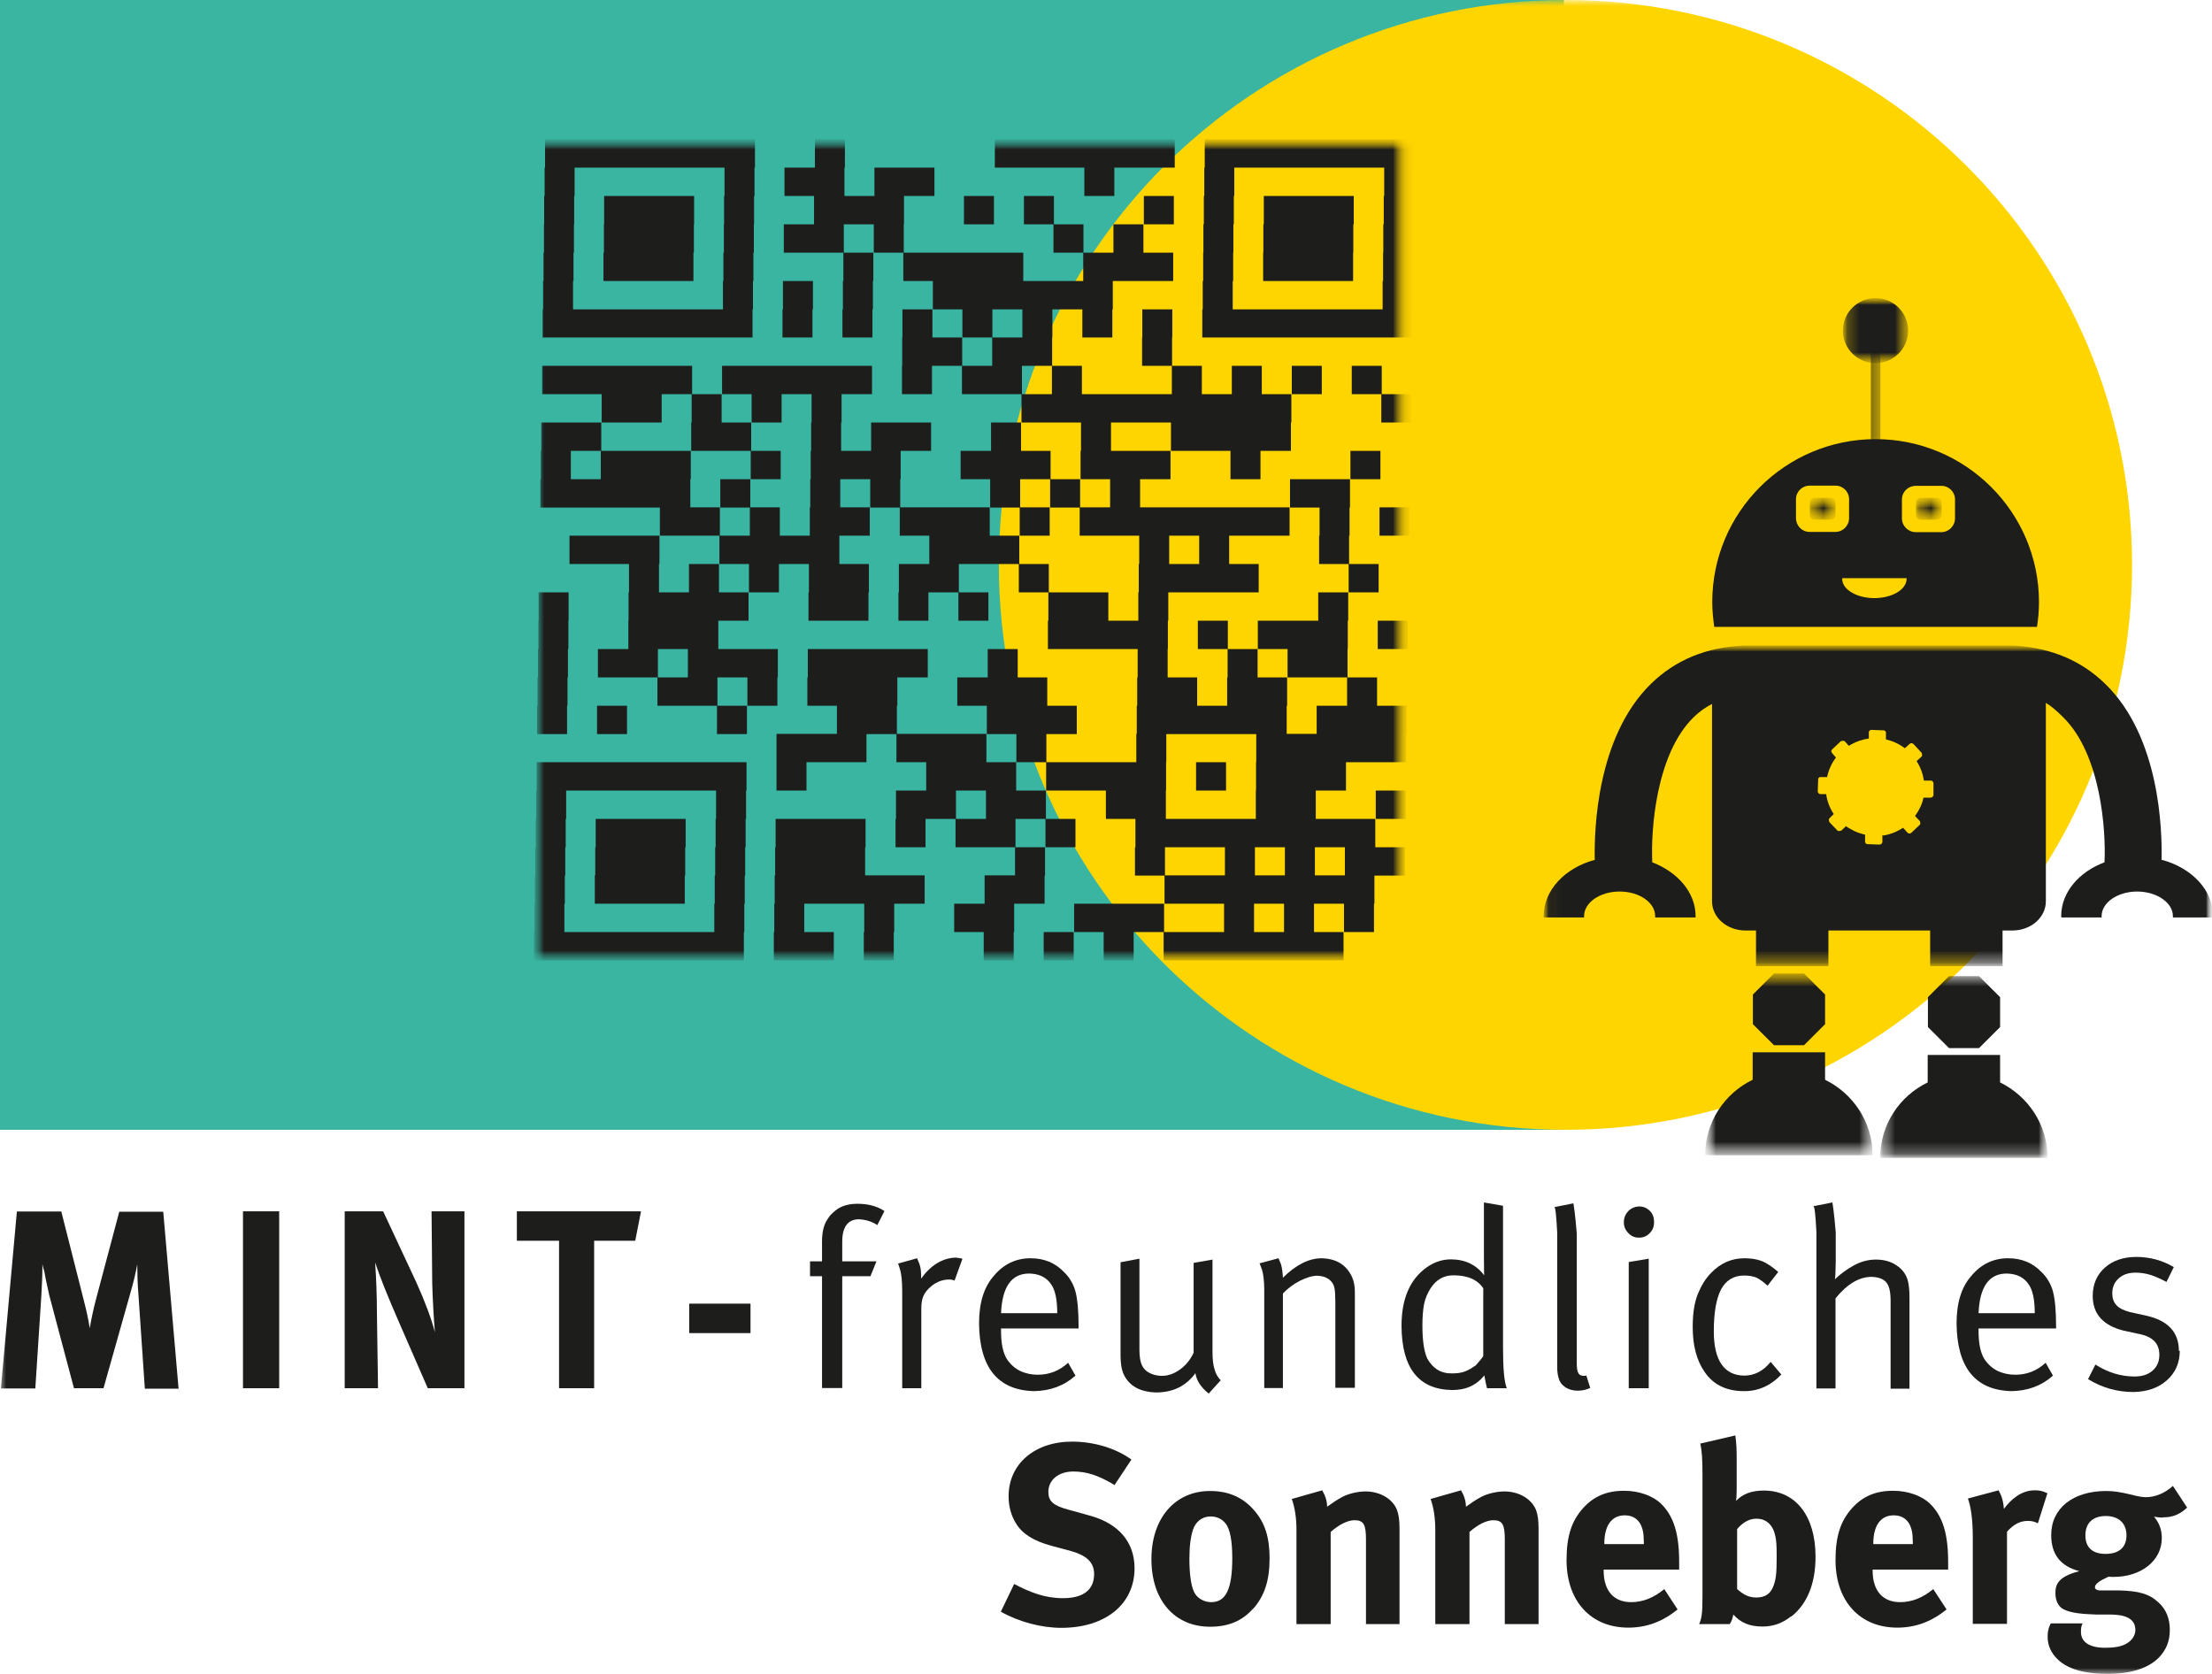 <svg width="185" height="140" viewBox="0 0 185 140" fill="none" xmlns="http://www.w3.org/2000/svg">
    <g clip-path="url(#clip0_2_261)">
        <path d="M130.795 0H0V94.494H130.795V0Z" fill="#3AB5A1"/>
        <mask id="mask0_2_261" style="mask-type:luminance" maskUnits="userSpaceOnUse" x="0" y="0" width="185" height="140">
            <path d="M185 0H0V140H185V0Z" fill="white"/>
        </mask>
        <g mask="url(#mask0_2_261)">
            <path d="M130.925 94.494C157.099 94.494 178.313 73.343 178.313 47.247C178.313 21.151 157.099 0 130.925 0C104.751 0 83.537 21.151 83.537 47.247C83.537 73.343 104.751 94.494 130.925 94.494Z" fill="#FFD500"/>
        </g>
        <mask id="mask1_2_261" style="mask-type:luminance" maskUnits="userSpaceOnUse" x="0" y="0" width="185" height="140">
            <path d="M185 0H0V140H185V0Z" fill="white"/>
        </mask>
        <g mask="url(#mask1_2_261)">
            <g style="mix-blend-mode:multiply">
                <mask id="mask2_2_261" style="mask-type:luminance" maskUnits="userSpaceOnUse" x="156" y="28" width="2" height="10">
                    <path d="M157.266 28.948H156.467V37.561H157.266V28.948Z" fill="white"/>
                </mask>
                <g mask="url(#mask2_2_261)">
                    <path d="M157.266 28.948H156.467V37.561H157.266V28.948Z" fill="#1D1D1B"/>
                </g>
            </g>
            <g style="mix-blend-mode:multiply">
                <mask id="mask3_2_261" style="mask-type:luminance" maskUnits="userSpaceOnUse" x="154" y="24" width="6" height="7">
                    <path d="M159.588 24.929H154.145V30.356H159.588V24.929Z" fill="white"/>
                </mask>
                <g mask="url(#mask3_2_261)">
                    <mask id="mask4_2_261" style="mask-type:luminance" maskUnits="userSpaceOnUse" x="154" y="24" width="6" height="7">
                        <path d="M159.588 24.929H154.145V30.356H159.588V24.929Z" fill="white"/>
                    </mask>
                    <g mask="url(#mask4_2_261)">
                        <path d="M159.588 27.652C159.588 29.152 158.362 30.374 156.857 30.374C155.352 30.374 154.126 29.152 154.126 27.652C154.126 26.152 155.352 24.929 156.857 24.929C158.362 24.929 159.588 26.152 159.588 27.652Z" fill="#1D1D1B"/>
                    </g>
                </g>
            </g>
            <g style="mix-blend-mode:multiply">
                <mask id="mask5_2_261" style="mask-type:luminance" maskUnits="userSpaceOnUse" x="151" y="41" width="3" height="3">
                    <path d="M153.513 41.635H151.358V43.469H153.513V41.635Z" fill="white"/>
                </mask>
                <g mask="url(#mask5_2_261)">
                    <mask id="mask6_2_261" style="mask-type:luminance" maskUnits="userSpaceOnUse" x="151" y="41" width="3" height="3">
                        <path d="M153.513 41.635H151.358V43.469H153.513V41.635Z" fill="white"/>
                    </mask>
                    <g mask="url(#mask6_2_261)">
                        <path d="M153.105 41.635H151.767C151.541 41.635 151.358 41.818 151.358 42.043V43.061C151.358 43.286 151.541 43.469 151.767 43.469H153.105C153.33 43.469 153.513 43.286 153.513 43.061V42.043C153.513 41.818 153.33 41.635 153.105 41.635Z" fill="#1D1D1B"/>
                    </g>
                </g>
            </g>
            <g style="mix-blend-mode:multiply">
                <mask id="mask7_2_261" style="mask-type:luminance" maskUnits="userSpaceOnUse" x="160" y="41" width="3" height="3">
                    <path d="M162.393 41.635H160.238V43.469H162.393V41.635Z" fill="white"/>
                </mask>
                <g mask="url(#mask7_2_261)">
                    <mask id="mask8_2_261" style="mask-type:luminance" maskUnits="userSpaceOnUse" x="160" y="41" width="3" height="3">
                        <path d="M162.393 41.635H160.238V43.469H162.393V41.635Z" fill="white"/>
                    </mask>
                    <g mask="url(#mask8_2_261)">
                        <path d="M161.984 41.635H160.646C160.421 41.635 160.238 41.818 160.238 42.043V43.061C160.238 43.286 160.421 43.469 160.646 43.469H161.984C162.21 43.469 162.393 43.286 162.393 43.061V42.043C162.393 41.818 162.21 41.635 161.984 41.635Z" fill="#1D1D1B"/>
                    </g>
                </g>
            </g>
            <g style="mix-blend-mode:multiply">
                <mask id="mask9_2_261" style="mask-type:luminance" maskUnits="userSpaceOnUse" x="129" y="53" width="56" height="28">
                    <path d="M185 53.952H129.03V80.77H185V53.952Z" fill="white"/>
                </mask>
                <g mask="url(#mask9_2_261)">
                    <mask id="mask10_2_261" style="mask-type:luminance" maskUnits="userSpaceOnUse" x="129" y="53" width="56" height="28">
                        <path d="M185 53.952H129.03V80.77H185V53.952Z" fill="white"/>
                    </mask>
                    <g mask="url(#mask10_2_261)">
                        <path d="M157.433 69.843V70.435C157.414 70.546 157.303 70.639 157.191 70.639L156.188 70.602C156.058 70.602 155.984 70.491 155.984 70.38V69.806C155.575 69.713 155.185 69.583 154.814 69.361C154.665 69.287 154.516 69.194 154.386 69.102L153.996 69.472C153.996 69.472 153.773 69.546 153.681 69.472L152.993 68.75C152.993 68.75 152.919 68.528 152.993 68.454L153.365 68.083C153.03 67.583 152.807 67.009 152.733 66.416H152.232C152.102 66.398 152.027 66.287 152.027 66.194L152.064 65.175C152.064 65.064 152.157 64.972 152.287 64.99H152.807C152.937 64.397 153.179 63.842 153.55 63.36L153.216 62.971C153.216 62.971 153.16 62.879 153.16 62.823C153.16 62.768 153.179 62.73 153.235 62.675L153.959 61.99C153.959 61.99 154.182 61.916 154.275 61.99L154.628 62.379C154.628 62.379 154.758 62.305 154.814 62.267C155.278 62.008 155.761 61.842 156.3 61.767V61.249C156.3 61.119 156.411 61.045 156.523 61.045L157.526 61.082C157.656 61.082 157.749 61.193 157.73 61.304V61.842C158.287 61.971 158.826 62.212 159.309 62.582L159.718 62.212C159.718 62.212 159.811 62.156 159.866 62.156C159.922 62.156 159.978 62.175 160.034 62.23L160.721 62.971C160.721 62.971 160.795 63.194 160.721 63.268L160.294 63.657C160.609 64.138 160.814 64.694 160.907 65.286H161.501C161.613 65.286 161.705 65.416 161.705 65.509V66.509C161.668 66.638 161.575 66.713 161.464 66.713H160.869C160.758 67.268 160.498 67.787 160.164 68.25L160.572 68.676C160.572 68.676 160.647 68.898 160.572 68.972L159.848 69.657C159.848 69.657 159.755 69.713 159.699 69.713C159.643 69.713 159.588 69.694 159.551 69.657L159.16 69.231C158.659 69.565 158.102 69.787 157.507 69.88M180.783 71.917C180.839 69.398 180.635 61.619 176.065 57.193C174.096 55.267 171.588 54.211 168.616 54.007C168.504 54.007 168.393 53.989 168.281 53.989H145.879C142.739 54.118 140.12 55.193 138.077 57.193C133.544 61.619 133.321 69.398 133.377 71.917C130.888 72.584 129.104 74.454 129.104 76.621C129.104 76.658 129.104 76.695 129.104 76.732H132.485C132.485 76.732 132.485 76.658 132.485 76.621C132.485 75.492 133.804 74.565 135.457 74.565C137.111 74.565 138.429 75.492 138.429 76.621C138.429 76.658 138.429 76.695 138.429 76.732H141.81C141.81 76.732 141.81 76.658 141.81 76.621C141.81 74.639 140.306 72.936 138.188 72.121C138.058 69.509 138.467 63.082 141.662 59.971C142.126 59.526 142.628 59.156 143.185 58.878V75.38C143.185 76.732 144.43 77.825 145.99 77.825H146.863V80.807H152.919V77.825H161.427V80.807H167.483V77.825H168.3C169.86 77.825 171.105 76.732 171.105 75.38V58.786C171.569 59.063 172.015 59.452 172.535 59.971C175.73 63.082 176.139 69.509 176.009 72.121C173.873 72.917 172.387 74.639 172.387 76.621C172.387 76.658 172.405 76.695 172.405 76.732H175.768C175.768 76.732 175.768 76.658 175.768 76.621C175.768 75.492 177.105 74.565 178.74 74.565C180.374 74.565 181.731 75.492 181.731 76.621C181.731 76.658 181.731 76.695 181.731 76.732H185.093C185.093 76.732 185.093 76.658 185.093 76.621C185.093 74.436 183.291 72.584 180.82 71.917" fill="#1D1D1B"/>
                    </g>
                </g>
            </g>
            <g style="mix-blend-mode:multiply">
                <mask id="mask11_2_261" style="mask-type:luminance" maskUnits="userSpaceOnUse" x="157" y="81" width="15" height="16">
                    <path d="M171.253 81.64H157.247V96.846H171.253V81.64Z" fill="white"/>
                </mask>
                <g mask="url(#mask11_2_261)">
                    <path d="M163.006 81.64L161.241 83.4V85.9L163.006 87.66H165.513L167.278 85.9V83.4L165.513 81.64H163.006Z" fill="#1D1D1B"/>
                    <mask id="mask12_2_261" style="mask-type:luminance" maskUnits="userSpaceOnUse" x="157" y="81" width="15" height="16">
                        <path d="M171.253 81.64H157.247V96.846H171.253V81.64Z" fill="white"/>
                    </mask>
                    <g mask="url(#mask12_2_261)">
                        <path d="M167.278 90.531V88.234H161.222V90.531C158.882 91.66 157.247 94.049 157.247 96.846H171.253C171.253 94.068 169.619 91.679 167.278 90.531Z" fill="#1D1D1B"/>
                    </g>
                </g>
            </g>
            <g style="mix-blend-mode:multiply">
                <mask id="mask13_2_261" style="mask-type:luminance" maskUnits="userSpaceOnUse" x="142" y="81" width="15" height="16">
                    <path d="M156.616 81.418H142.609V96.624H156.616V81.418Z" fill="white"/>
                </mask>
                <g mask="url(#mask13_2_261)">
                    <mask id="mask14_2_261" style="mask-type:luminance" maskUnits="userSpaceOnUse" x="142" y="81" width="15" height="16">
                        <path d="M156.616 81.418H142.609V96.624H156.616V81.418Z" fill="white"/>
                    </mask>
                    <g mask="url(#mask14_2_261)">
                        <path d="M152.64 90.308V88.012H146.584V90.308C144.244 91.438 142.609 93.827 142.609 96.624H156.616C156.616 93.846 154.981 91.457 152.64 90.308Z" fill="#1D1D1B"/>
                        <path d="M148.368 87.419L146.603 85.659V83.178L148.368 81.418H150.876L152.64 83.178V85.659L150.876 87.419H148.368Z" fill="#1D1D1B"/>
                    </g>
                </g>
            </g>
            <path d="M12.112 116.108L11.573 108.2C11.499 107.311 11.48 106.477 11.48 105.736C11.35 106.477 11.164 107.236 10.941 108.014L8.656 116.108H6.186L4.124 108.348C4.05 107.977 3.957 107.551 3.845 107.07C3.789 106.829 3.752 106.588 3.715 106.366C3.641 106.144 3.585 105.94 3.548 105.736C3.548 106.607 3.511 107.496 3.455 108.403L2.954 116.127H0.074L1.412 101.328H5.127L7.003 108.737C7.245 109.663 7.412 110.459 7.505 111.089C7.635 110.329 7.802 109.533 8.025 108.681L9.975 101.347H13.653L14.935 116.145H12.112V116.108Z" fill="#1D1D1B"/>
            <path d="M23.35 101.31H20.322V116.108H23.35V101.31Z" fill="#1D1D1B"/>
            <path d="M35.778 116.108L33.307 110.441C32.397 108.348 31.747 106.736 31.375 105.588C31.468 106.977 31.524 108.385 31.524 109.792L31.616 116.108H28.83V101.31H32.044L34.812 107.236C35.555 108.885 36.075 110.274 36.372 111.422C36.261 110.015 36.186 108.644 36.149 107.348L36.093 101.31H38.843V116.108H35.815H35.778Z" fill="#1D1D1B"/>
            <path d="M53.128 103.773H49.691V116.108H46.756V103.773H43.227V101.31H53.611L53.128 103.773Z" fill="#1D1D1B"/>
            <path d="M62.769 109.033H57.642V111.496H62.769V109.033Z" fill="#1D1D1B"/>
            <path d="M73.394 102.477C72.967 102.18 72.447 102.014 71.852 101.976C70.905 101.976 70.441 102.625 70.441 103.847V105.495H73.301L72.8 106.736H70.441V116.089H68.75V106.736H67.747V105.495H68.75V103.829C68.75 103.051 68.899 102.458 69.159 102.051C69.289 101.847 69.4 101.68 69.53 101.55C69.66 101.421 69.772 101.328 69.883 101.236C70.348 100.865 70.961 100.68 71.704 100.68C72.614 100.68 73.376 100.884 73.97 101.291L73.376 102.458L73.394 102.477Z" fill="#1D1D1B"/>
            <path d="M79.84 107.107C79.71 107.051 79.562 107.014 79.394 107.014C78.744 107.014 78.168 107.273 77.667 107.774C77.444 107.996 77.295 108.218 77.202 108.459C77.109 108.7 77.054 109.033 77.054 109.459V116.108H75.456V107.94C75.456 107.144 75.382 106.57 75.289 106.218C75.178 105.866 75.122 105.681 75.103 105.681L76.701 105.236C76.701 105.236 76.775 105.421 76.905 105.736C77.017 106.07 77.054 106.477 77.035 106.94C77.853 105.81 78.819 105.218 79.933 105.181C80.286 105.218 80.472 105.255 80.49 105.292L79.84 107.088V107.107Z" fill="#1D1D1B"/>
            <path d="M83.723 111.07V111.33C83.723 112.33 83.871 113.108 84.206 113.663C84.503 114.108 84.874 114.441 85.32 114.663C85.766 114.867 86.249 114.978 86.788 114.978C87.772 114.978 88.608 114.645 89.333 113.978L89.946 115.052C88.998 115.904 87.828 116.33 86.472 116.349C83.463 116.275 81.921 114.386 81.883 110.7C81.883 108.996 82.274 107.662 83.128 106.699C83.945 105.718 84.986 105.236 86.193 105.236C87.326 105.236 88.255 105.625 88.98 106.384C89.425 106.81 89.76 107.348 89.946 108.014C90.113 108.663 90.206 109.607 90.206 110.867V111.107H83.741L83.723 111.07ZM88.422 109.829C88.422 108.718 88.255 107.922 87.939 107.459C87.549 106.847 86.936 106.533 86.082 106.514C84.596 106.514 83.816 107.625 83.723 109.829H88.422Z" fill="#1D1D1B"/>
            <path d="M101.091 116.552C100.46 116.052 100.07 115.478 99.977 114.849C99.197 115.923 98.1 116.46 96.689 116.46C95.351 116.423 94.441 115.923 93.977 114.941C93.791 114.515 93.717 113.997 93.717 113.367V105.57L95.296 105.273V112.904C95.296 113.385 95.351 113.756 95.444 114.034C95.537 114.311 95.704 114.534 95.927 114.7C96.28 114.941 96.707 115.071 97.19 115.071C97.71 115.071 98.212 114.886 98.695 114.534C99.159 114.2 99.549 113.737 99.828 113.145V105.625L101.407 105.347V113.071C101.407 113.7 101.463 114.2 101.593 114.571C101.686 114.904 101.853 115.2 102.094 115.441L101.073 116.571L101.091 116.552Z" fill="#1D1D1B"/>
            <path d="M111.68 116.108V108.922C111.68 108.366 111.661 107.977 111.605 107.718C111.55 107.477 111.457 107.292 111.308 107.144C111.048 106.866 110.677 106.718 110.156 106.699C109.729 106.699 109.246 106.866 108.708 107.125C108.169 107.403 107.686 107.774 107.296 108.181V116.089H105.735V107.903C105.735 107.144 105.661 106.57 105.55 106.199L105.345 105.662L106.924 105.236C106.924 105.236 106.998 105.421 107.129 105.718C107.221 106.033 107.277 106.421 107.296 106.866C108.373 105.792 109.469 105.236 110.547 105.236C111.754 105.273 112.59 105.773 113.073 106.792C113.24 107.181 113.314 107.588 113.314 108.033V116.071H111.68V116.108Z" fill="#1D1D1B"/>
            <path d="M124.367 116.108C124.367 116.108 124.256 115.7 124.144 115.034C123.476 115.867 122.566 116.275 121.414 116.256C118.646 116.201 117.234 114.423 117.216 110.885C117.216 108.625 117.921 106.977 119.352 105.977C119.965 105.551 120.634 105.329 121.339 105.329C122.547 105.329 123.476 105.792 124.126 106.662C124.126 106.57 124.107 106.033 124.107 105.014V100.569L125.705 100.847V112.682C125.705 114.423 125.798 115.571 126.021 116.108H124.367ZM124.07 107.774C123.587 107.033 122.751 106.662 121.562 106.662C120.745 106.662 120.095 107.033 119.63 107.774C119.389 108.162 119.203 108.588 119.11 109.033C119.017 109.496 118.962 110.107 118.962 110.848C118.962 112.089 119.092 113.015 119.37 113.626C119.835 114.46 120.522 114.886 121.451 114.867C121.878 114.867 122.25 114.811 122.528 114.7C122.826 114.589 123.123 114.404 123.439 114.182C123.847 113.719 124.052 113.459 124.052 113.404V107.774H124.07Z" fill="#1D1D1B"/>
            <path d="M132.987 116.089C132.652 116.238 132.318 116.312 131.965 116.312C131.463 116.312 131.055 116.164 130.739 115.886C130.572 115.738 130.442 115.552 130.367 115.293C130.293 115.071 130.237 114.756 130.237 114.385V103.125C130.163 101.699 130.089 100.958 129.996 100.958L131.593 100.643C131.593 100.643 131.742 101.495 131.872 103.162V113.997C131.872 114.404 131.909 114.682 132.002 114.83C132.076 114.997 132.244 115.071 132.466 115.071C132.578 115.071 132.652 115.071 132.671 115.034L133.005 116.108L132.987 116.089Z" fill="#1D1D1B"/>
            <path d="M138.337 102.217C138.337 102.588 138.225 102.884 137.984 103.125C137.742 103.384 137.445 103.514 137.073 103.514C136.702 103.514 136.423 103.384 136.182 103.125C135.94 102.884 135.81 102.588 135.81 102.236C135.81 101.847 135.94 101.551 136.182 101.291C136.423 101.05 136.721 100.921 137.073 100.902C137.445 100.902 137.742 101.032 137.984 101.273C138.225 101.513 138.337 101.828 138.337 102.217ZM136.219 116.108V105.551L137.891 105.273V116.108H136.219Z" fill="#1D1D1B"/>
            <path d="M148.999 114.941C148.108 115.886 147.049 116.367 145.841 116.349C144.392 116.349 143.296 115.812 142.572 114.756C141.885 113.774 141.569 112.515 141.569 110.978C141.569 109.829 141.717 108.903 142.015 108.181C142.312 107.477 142.665 106.903 143.111 106.459C143.891 105.644 144.82 105.236 145.897 105.236C146.547 105.236 147.086 105.347 147.532 105.551C147.959 105.773 148.349 106.051 148.721 106.384L147.829 107.533C147.495 107.218 147.179 106.996 146.882 106.847C146.584 106.736 146.25 106.681 145.86 106.681C144.987 106.681 144.337 107.088 143.928 107.866C143.538 108.625 143.334 109.792 143.334 111.348C143.334 113.793 144.207 115.034 145.879 115.052C146.733 115.052 147.476 114.663 148.089 113.904L148.981 114.96L148.999 114.941Z" fill="#1D1D1B"/>
            <path d="M158.12 116.108V108.792C158.12 108.014 157.99 107.496 157.73 107.218C157.47 106.94 157.061 106.81 156.523 106.792C155.482 106.792 154.479 107.403 153.513 108.588V116.126H151.916V103.051C151.842 101.625 151.767 100.884 151.656 100.884L153.253 100.569C153.253 100.569 153.402 101.421 153.532 103.088V105.551C153.513 106.44 153.495 106.922 153.458 106.996C153.941 106.533 154.479 106.144 155.055 105.829C155.631 105.514 156.244 105.347 156.894 105.347C157.544 105.347 158.102 105.495 158.585 105.81C159.068 106.125 159.383 106.533 159.532 107.014C159.644 107.366 159.699 107.866 159.699 108.551V116.145H158.12V116.108Z" fill="#1D1D1B"/>
            <path d="M165.476 111.07V111.33C165.476 112.33 165.625 113.108 165.959 113.663C166.256 114.108 166.628 114.441 167.074 114.663C167.52 114.867 168.003 114.978 168.541 114.978C169.526 114.978 170.362 114.645 171.086 113.978L171.699 115.052C170.752 115.904 169.582 116.33 168.226 116.349C165.216 116.275 163.674 114.386 163.637 110.7C163.637 108.996 164.027 107.662 164.882 106.699C165.699 105.718 166.739 105.236 167.947 105.236C169.08 105.236 170.009 105.625 170.733 106.384C171.179 106.81 171.514 107.348 171.699 108.014C171.866 108.663 171.959 109.607 171.959 110.867V111.107H165.495L165.476 111.07ZM170.176 109.829C170.176 108.718 170.009 107.922 169.693 107.459C169.303 106.847 168.69 106.533 167.835 106.514C166.349 106.514 165.569 107.625 165.476 109.829H170.176Z" fill="#1D1D1B"/>
            <path d="M182.306 112.959C182.306 113.997 181.935 114.812 181.229 115.441C180.523 116.071 179.594 116.404 178.424 116.423C177.049 116.423 175.786 116.052 174.635 115.349L175.248 114.126C176.288 114.793 177.384 115.126 178.517 115.126C179.167 115.126 179.669 114.96 180.04 114.626C180.412 114.293 180.597 113.867 180.597 113.311C180.597 112.367 180.04 111.793 178.907 111.57L177.625 111.293C175.898 110.867 175.025 109.903 175.025 108.385C175.025 107.403 175.378 106.607 176.046 106.014C176.696 105.44 177.57 105.125 178.666 105.125C179.817 105.125 180.876 105.421 181.805 105.977L181.192 107.218C180.746 106.977 180.337 106.792 179.91 106.644C179.501 106.514 179.056 106.44 178.61 106.44C178.034 106.44 177.57 106.588 177.217 106.903C176.845 107.218 176.659 107.644 176.659 108.181C176.659 108.57 176.771 108.903 176.994 109.144C177.217 109.403 177.588 109.589 178.127 109.737L179.483 110.033C181.322 110.441 182.232 111.422 182.232 112.996" fill="#1D1D1B"/>
            <path d="M88.775 136.148C87.085 136.148 85.209 135.648 83.704 134.796L84.819 132.481C86.212 133.203 87.401 133.666 88.905 133.666C90.614 133.666 91.506 132.962 91.506 131.647C91.506 130.684 90.893 130.091 89.556 129.721L87.902 129.276C86.435 128.869 85.506 128.295 84.967 127.406C84.559 126.739 84.354 125.98 84.354 125.146C84.354 122.442 86.528 120.572 89.667 120.572C91.487 120.572 93.326 121.127 94.627 122.072L93.215 124.202C91.859 123.387 90.874 123.072 89.76 123.072C88.534 123.072 87.679 123.776 87.679 124.776C87.679 125.554 88.088 125.924 89.333 126.257L91.135 126.758C93.568 127.424 94.887 128.98 94.887 131.166C94.887 134.166 92.454 136.148 88.757 136.148" fill="#1D1D1B"/>
            <path d="M104.807 134.536C103.971 135.481 102.875 136.055 101.203 136.055C98.231 136.055 96.299 133.833 96.299 130.406C96.299 126.98 98.268 124.702 101.203 124.702C102.763 124.702 103.971 125.239 104.918 126.35C105.791 127.369 106.181 128.573 106.181 130.332C106.181 132.203 105.754 133.481 104.807 134.555M102.485 127.406C102.206 127.035 101.76 126.832 101.24 126.832C100.553 126.832 99.996 127.258 99.773 127.943C99.587 128.517 99.475 129.295 99.475 130.369C99.475 131.629 99.605 132.555 99.847 133.11C100.107 133.703 100.739 133.999 101.296 133.999C102.54 133.999 103.061 132.888 103.061 130.314C103.061 128.85 102.875 127.887 102.485 127.387" fill="#1D1D1B"/>
            <path d="M114.243 135.833V128.739C114.243 127.498 114.039 127.146 113.277 127.146C112.701 127.146 111.958 127.535 111.29 128.128V135.833H108.429V127.924C108.429 126.98 108.299 126.091 108.039 125.368L110.584 124.646C110.844 125.091 110.992 125.554 110.992 126.017C111.42 125.72 111.773 125.461 112.256 125.202C112.831 124.905 113.575 124.739 114.225 124.739C115.432 124.739 116.51 125.387 116.844 126.313C116.993 126.72 117.048 127.183 117.048 127.869V135.833H114.225H114.243Z" fill="#1D1D1B"/>
            <path d="M125.853 135.833V128.739C125.853 127.498 125.649 127.146 124.887 127.146C124.312 127.146 123.568 127.535 122.9 128.128V135.833H120.039V127.924C120.039 126.98 119.909 126.091 119.649 125.368L122.194 124.646C122.454 125.091 122.603 125.554 122.603 126.017C123.03 125.72 123.383 125.461 123.866 125.202C124.442 124.905 125.185 124.739 125.835 124.739C127.061 124.739 128.12 125.387 128.473 126.313C128.621 126.72 128.677 127.183 128.677 127.869V135.833H125.853Z" fill="#1D1D1B"/>
            <path d="M134.12 131.258V131.351C134.12 133.036 134.956 133.999 136.423 133.999C137.408 133.999 138.318 133.629 139.191 132.906L140.306 134.61C139.042 135.629 137.724 136.129 136.182 136.129C133.042 136.129 131.018 133.907 131.018 130.48C131.018 128.517 131.426 127.221 132.392 126.146C133.284 125.146 134.38 124.683 135.829 124.683C137.092 124.683 138.281 125.109 138.987 125.831C139.99 126.85 140.436 128.332 140.436 130.61V131.277H134.12V131.258ZM137.482 129.036C137.482 128.221 137.389 127.795 137.148 127.387C136.869 126.961 136.46 126.739 135.885 126.739C134.789 126.739 134.176 127.591 134.176 129.11V129.147H137.482V129.017V129.036Z" fill="#1D1D1B"/>
            <path d="M149.798 135.185C149.055 135.777 148.294 136.037 147.402 136.037C146.324 136.037 145.581 135.722 144.968 135.036C144.876 135.425 144.857 135.518 144.671 135.833H142.108C142.312 135.351 142.386 135.018 142.386 133.518V123.424C142.386 122.09 142.349 121.368 142.201 120.738L145.136 120.053C145.228 120.794 145.247 121.238 145.247 121.998V124.572C145.247 124.887 145.228 125.368 145.191 125.535C145.749 124.942 146.51 124.665 147.513 124.665C150.188 124.665 151.842 126.795 151.842 130.202C151.842 132.425 151.154 134.147 149.817 135.203M148.461 128.406C148.256 127.461 147.643 127.017 146.9 127.017C146.157 127.017 145.637 127.48 145.284 127.887V132.906C145.674 133.24 146.12 133.61 146.882 133.61C147.588 133.61 148.033 133.332 148.275 132.758C148.535 132.166 148.591 131.591 148.591 130.239C148.591 129.258 148.572 128.85 148.461 128.387" fill="#1D1D1B"/>
            <path d="M156.616 131.258V131.351C156.616 133.036 157.452 133.999 158.919 133.999C159.904 133.999 160.814 133.629 161.687 132.906L162.802 134.61C161.538 135.629 160.219 136.129 158.678 136.129C155.538 136.129 153.513 133.907 153.513 130.48C153.513 128.517 153.922 127.221 154.888 126.146C155.78 125.146 156.876 124.683 158.325 124.683C159.588 124.683 160.777 125.109 161.483 125.831C162.486 126.85 162.932 128.332 162.932 130.61V131.277H156.616V131.258ZM159.978 129.036C159.978 128.221 159.885 127.795 159.644 127.387C159.365 126.961 158.956 126.739 158.38 126.739C157.284 126.739 156.671 127.591 156.671 129.11V129.147H159.978V129.017V129.036Z" fill="#1D1D1B"/>
            <path d="M170.436 127.406C170.158 127.258 169.916 127.202 169.6 127.202C168.95 127.202 168.393 127.498 167.854 128.11V135.814H164.993V128.536C164.993 127.072 164.826 125.961 164.585 125.331L167.148 124.646C167.408 125.091 167.557 125.591 167.594 126.202C168.207 125.368 169.08 124.646 170.158 124.646C170.585 124.646 170.771 124.683 171.235 124.887L170.436 127.406Z" fill="#1D1D1B"/>
            <path d="M180.895 126.924C180.616 126.924 180.319 126.887 180.152 126.85C180.579 127.369 180.802 127.906 180.802 128.647C180.802 130.517 179.093 131.888 176.771 131.888C176.641 131.888 176.566 131.888 176.344 131.869C175.619 132.203 175.21 132.462 175.21 132.758C175.21 132.906 175.378 133.018 175.675 133.018H177.217C178.888 133.055 179.762 133.314 180.523 134.018C181.173 134.61 181.471 135.37 181.471 136.333C181.471 137.24 181.192 137.944 180.597 138.592C179.632 139.611 177.997 140 176.288 140C174.727 140 173.13 139.741 172.145 138.833C171.551 138.278 171.254 137.648 171.254 136.888C171.254 136.296 171.402 135.999 171.514 135.777H174.17C174.059 136.037 174.04 136.185 174.04 136.481C174.04 137.352 174.765 137.815 176.083 137.815C176.808 137.815 177.44 137.722 177.885 137.444C178.313 137.185 178.591 136.777 178.591 136.333C178.591 135.351 177.718 135.055 176.585 135.036H175.359C174.077 134.999 173.241 134.888 172.74 134.666C172.22 134.481 171.904 133.981 171.904 133.24C171.904 132.536 172.108 131.869 173.91 131.406C172.331 130.999 171.551 129.999 171.551 128.387C171.551 126.146 173.371 124.702 176.158 124.702C176.771 124.702 177.328 124.794 178.127 124.98C178.721 125.128 179.111 125.22 179.464 125.22C180.245 125.22 181.062 124.887 181.731 124.276L182.919 126.091C182.306 126.665 181.712 126.906 180.913 126.906M176.121 126.795C175.025 126.795 174.412 127.387 174.412 128.406C174.412 129.517 175.099 129.962 176.102 129.962C177.235 129.962 177.848 129.406 177.848 128.406C177.848 127.406 177.198 126.795 176.121 126.795Z" fill="#1D1D1B"/>
            <g style="mix-blend-mode:multiply">
                <mask id="mask15_2_261" style="mask-type:luminance" maskUnits="userSpaceOnUse" x="44" y="11" width="74" height="70">
                    <path d="M117.346 11.779H44.657V80.326H117.346V11.779Z" fill="white"/>
                </mask>
                <g mask="url(#mask15_2_261)">
                    <mask id="mask16_2_261" style="mask-type:luminance" maskUnits="userSpaceOnUse" x="44" y="11" width="74" height="70">
                        <path d="M117.346 11.779H44.657V80.326H117.346V11.779Z" fill="white"/>
                    </mask>
                    <g mask="url(#mask16_2_261)">
                        <path d="M44.657 80.326H47.165V77.955H44.657V80.326ZM47.165 80.326H49.672V77.955H47.165V80.326ZM49.672 80.326H52.18V77.955H49.672V80.326ZM52.18 80.326H54.688V77.955H52.18V80.326ZM54.688 80.326H57.196V77.955H54.688V80.326ZM57.196 80.326H59.704V77.955H57.196V80.326ZM59.704 80.326H62.212V77.955H59.704V80.326ZM64.719 80.326H67.227V77.955H64.719V80.326ZM67.227 80.326H69.735V77.955H67.227V80.326ZM72.243 80.326H74.75V77.955H72.243V80.326ZM82.274 80.326H84.781V77.955H82.274V80.326ZM87.289 80.326H89.797V77.955H87.289V80.326ZM92.305 80.326H94.813V77.955H92.305V80.326ZM97.32 80.326H99.828V77.955H97.32V80.326ZM99.828 80.326H102.336V77.955H99.828V80.326ZM102.336 80.326H104.844V77.955H102.336V80.326ZM104.844 80.326H107.352V77.955H104.844V80.326ZM107.352 80.326H109.859V77.955H107.352V80.326ZM109.859 80.326H112.367V77.955H109.859V80.326ZM44.694 77.955H47.202V75.584H44.694V77.955ZM59.741 77.955H62.249V75.584H59.741V77.955ZM64.756 77.955H67.264V75.584H64.756V77.955ZM72.28 77.955H74.787V75.584H72.28V77.955ZM79.803 77.955H82.311V75.584H79.803V77.955ZM82.311 77.955H84.819V75.584H82.311V77.955ZM89.834 77.955H92.342V75.584H89.834V77.955ZM92.342 77.955H94.85V75.584H92.342V77.955ZM94.85 77.955H97.358V75.584H94.85V77.955ZM102.373 77.955H104.881V75.584H102.373V77.955ZM107.389 77.955H109.896V75.584H107.389V77.955ZM112.404 77.955H114.912V75.584H112.404V77.955ZM44.731 75.584H47.239V73.213H44.731V75.584ZM49.747 75.584H52.255V73.213H49.747V75.584ZM52.255 75.584H54.762V73.213H52.255V75.584ZM54.762 75.584H57.27V73.213H54.762V75.584ZM59.778 75.584H62.286V73.213H59.778V75.584ZM64.793 75.584H67.301V73.213H64.793V75.584ZM67.301 75.584H69.809V73.213H67.301V75.584ZM69.809 75.584H72.317V73.213H69.809V75.584ZM72.317 75.584H74.825V73.213H72.317V75.584ZM74.825 75.584H77.332V73.213H74.825V75.584ZM82.348 75.584H84.856V73.213H82.348V75.584ZM84.856 75.584H87.364V73.213H84.856V75.584ZM97.395 75.584H99.903V73.213H97.395V75.584ZM99.903 75.584H102.41V73.213H99.903V75.584ZM102.41 75.584H104.918V73.213H102.41V75.584ZM104.918 75.584H107.426V73.213H104.918V75.584ZM107.426 75.584H109.934V73.213H107.426V75.584ZM109.934 75.584H112.441V73.213H109.934V75.584ZM112.441 75.584H114.949V73.213H112.441V75.584ZM44.768 73.232H47.276V70.861H44.768V73.232ZM49.784 73.232H52.292V70.861H49.784V73.232ZM52.292 73.232H54.8V70.861H52.292V73.232ZM54.8 73.232H57.307V70.861H54.8V73.232ZM59.815 73.232H62.323V70.861H59.815V73.232ZM64.831 73.232H67.338V70.861H64.831V73.232ZM67.338 73.232H69.846V70.861H67.338V73.232ZM69.846 73.232H72.354V70.861H69.846V73.232ZM84.893 73.232H87.401V70.861H84.893V73.232ZM94.924 73.232H97.432V70.861H94.924V73.232ZM102.447 73.232H104.955V70.861H102.447V73.232ZM107.463 73.232H109.971V70.861H107.463V73.232ZM112.479 73.232H114.986V70.861H112.479V73.232ZM114.986 73.232H117.494V70.861H114.986V73.232ZM44.806 70.861H47.313V68.491H44.806V70.861ZM49.821 70.861H52.329V68.491H49.821V70.861ZM52.329 70.861H54.837V68.491H52.329V70.861ZM54.837 70.861H57.344V68.491H54.837V70.861ZM59.852 70.861H62.36V68.491H59.852V70.861ZM64.868 70.861H67.376V68.491H64.868V70.861ZM67.376 70.861H69.883V68.491H67.376V70.861ZM69.883 70.861H72.391V68.491H69.883V70.861ZM74.899 70.861H77.407V68.491H74.899V70.861ZM79.915 70.861H82.422V68.491H79.915V70.861ZM82.422 70.861H84.93V68.491H82.422V70.861ZM87.438 70.861H89.946V68.491H87.438V70.861ZM94.961 70.861H97.469V68.491H94.961V70.861ZM97.469 70.861H99.977V68.491H97.469V70.861ZM99.977 70.861H102.485V68.491H99.977V70.861ZM102.485 70.861H104.992V68.491H102.485V70.861ZM104.992 70.861H107.5V68.491H104.992V70.861ZM107.5 70.861H110.008V68.491H107.5V70.861ZM110.008 70.861H112.516V68.491H110.008V70.861ZM112.516 70.861H115.023V68.491H112.516V70.861ZM44.843 68.491H47.35V66.12H44.843V68.491ZM59.889 68.491H62.397V66.12H59.889V68.491ZM74.936 68.491H77.444V66.12H74.936V68.491ZM77.444 68.491H79.952V66.12H77.444V68.491ZM82.46 68.491H84.967V66.12H82.46V68.491ZM84.967 68.491H87.475V66.12H84.967V68.491ZM92.491 68.491H94.998V66.12H92.491V68.491ZM94.998 68.491H97.506V66.12H94.998V68.491ZM105.03 68.491H107.537V66.12H105.03V68.491ZM107.537 68.491H110.045V66.12H107.537V68.491ZM115.061 68.491H117.568V66.12H115.061V68.491ZM44.88 66.12H47.388V63.749H44.88V66.12ZM47.388 66.12H49.895V63.749H47.388V66.12ZM49.895 66.12H52.403V63.749H49.895V66.12ZM52.403 66.12H54.911V63.749H52.403V66.12ZM54.911 66.12H57.419V63.749H54.911V66.12ZM57.419 66.12H59.927V63.749H57.419V66.12ZM59.927 66.12H62.434V63.749H59.927V66.12ZM64.942 66.12H67.45V63.749H64.942V66.12ZM77.463 66.12H79.97V63.749H77.463V66.12ZM79.97 66.12H82.478V63.749H79.97V66.12ZM82.478 66.12H84.986V63.749H82.478V66.12ZM87.494 66.12H90.001V63.749H87.494V66.12ZM90.001 66.12H92.509V63.749H90.001V66.12ZM92.509 66.12H95.017V63.749H92.509V66.12ZM95.017 66.12H97.525V63.749H95.017V66.12ZM100.033 66.12H102.54V63.749H100.033V66.12ZM105.048 66.12H107.556V63.749H105.048V66.12ZM107.556 66.12H110.064V63.749H107.556V66.12ZM110.064 66.12H112.571V63.749H110.064V66.12ZM64.942 63.749H67.45V61.379H64.942V63.749ZM67.45 63.749H69.958V61.379H67.45V63.749ZM69.958 63.749H72.466V61.379H69.958V63.749ZM74.973 63.749H77.481V61.379H74.973V63.749ZM77.481 63.749H79.989V61.379H77.481V63.749ZM79.989 63.749H82.497V61.379H79.989V63.749ZM85.004 63.749H87.512V61.379H85.004V63.749ZM95.035 63.749H97.543V61.379H95.035V63.749ZM105.067 63.749H107.574V61.379H105.067V63.749ZM107.574 63.749H110.082V61.379H107.574V63.749ZM110.082 63.749H112.59V61.379H110.082V63.749ZM112.59 63.749H115.098V61.379H112.59V63.749ZM115.098 63.749H117.606V61.379H115.098V63.749ZM44.917 61.397H47.425V59.026H44.917V61.397ZM49.933 61.397H52.44V59.026H49.933V61.397ZM59.964 61.397H62.471V59.026H59.964V61.397ZM69.995 61.397H72.503V59.026H69.995V61.397ZM72.503 61.397H75.01V59.026H72.503V61.397ZM82.534 61.397H85.042V59.026H82.534V61.397ZM85.042 61.397H87.549V59.026H85.042V61.397ZM87.549 61.397H90.057V59.026H87.549V61.397ZM95.073 61.397H97.581V59.026H95.073V61.397ZM97.581 61.397H100.088V59.026H97.581V61.397ZM100.088 61.397H102.596V59.026H100.088V61.397ZM102.596 61.397H105.104V59.026H102.596V61.397ZM105.104 61.397H107.612V59.026H105.104V61.397ZM110.119 61.397H112.627V59.026H110.119V61.397ZM112.627 61.397H115.135V59.026H112.627V61.397ZM115.135 61.397H117.643V59.026H115.135V61.397ZM44.954 59.026H47.462V56.656H44.954V59.026ZM54.985 59.026H57.493V56.656H54.985V59.026ZM57.493 59.026H60.001V56.656H57.493V59.026ZM62.509 59.026H65.016V56.656H62.509V59.026ZM67.524 59.026H70.032V56.656H67.524V59.026ZM70.032 59.026H72.54V56.656H70.032V59.026ZM72.54 59.026H75.048V56.656H72.54V59.026ZM80.063 59.026H82.571V56.656H80.063V59.026ZM82.571 59.026H85.079V56.656H82.571V59.026ZM85.079 59.026H87.587V56.656H85.079V59.026ZM95.11 59.026H97.618V56.656H95.11V59.026ZM97.618 59.026H100.125V56.656H97.618V59.026ZM102.633 59.026H105.141V56.656H102.633V59.026ZM105.141 59.026H107.649V56.656H105.141V59.026ZM112.664 59.026H115.172V56.656H112.664V59.026ZM44.991 56.656H47.499V54.285H44.991V56.656ZM50.007 56.656H52.515V54.285H50.007V56.656ZM52.515 56.656H55.023V54.285H52.515V56.656ZM57.53 56.656H60.038V54.285H57.53V56.656ZM60.038 56.656H62.546V54.285H60.038V56.656ZM62.546 56.656H65.054V54.285H62.546V56.656ZM67.561 56.656H70.069V54.285H67.561V56.656ZM70.069 56.656H72.577V54.285H70.069V56.656ZM72.577 56.656H75.085V54.285H72.577V56.656ZM75.085 56.656H77.593V54.285H75.085V56.656ZM82.608 56.656H85.116V54.285H82.608V56.656ZM95.147 56.656H97.655V54.285H95.147V56.656ZM102.67 56.656H105.178V54.285H102.67V56.656ZM107.686 56.656H110.194V54.285H107.686V56.656ZM110.194 56.656H112.701V54.285H110.194V56.656ZM45.029 54.285H47.536V51.914H45.029V54.285ZM52.552 54.285H55.06V51.914H52.552V54.285ZM55.06 54.285H57.567V51.914H55.06V54.285ZM57.567 54.285H60.075V51.914H57.567V54.285ZM87.642 54.285H90.15V51.914H87.642V54.285ZM90.15 54.285H92.658V51.914H90.15V54.285ZM92.658 54.285H95.166V51.914H92.658V54.285ZM95.166 54.285H97.673V51.914H95.166V54.285ZM100.181 54.285H102.689V51.914H100.181V54.285ZM105.197 54.285H107.704V51.914H105.197V54.285ZM107.704 54.285H110.212V51.914H107.704V54.285ZM110.212 54.285H112.72V51.914H110.212V54.285ZM115.228 54.285H117.736V51.914H115.228V54.285ZM45.047 51.914H47.555V49.544H45.047V51.914ZM52.57 51.914H55.078V49.544H52.57V51.914ZM55.078 51.914H57.586V49.544H55.078V51.914ZM57.586 51.914H60.094V49.544H57.586V51.914ZM60.094 51.914H62.602V49.544H60.094V51.914ZM67.617 51.914H70.125V49.544H67.617V51.914ZM70.125 51.914H72.633V49.544H70.125V51.914ZM75.141 51.914H77.648V49.544H75.141V51.914ZM80.156 51.914H82.664V49.544H80.156V51.914ZM87.679 51.914H90.187V49.544H87.679V51.914ZM90.187 51.914H92.695V49.544H90.187V51.914ZM95.203 51.914H97.71V49.544H95.203V51.914ZM110.249 51.914H112.757V49.544H110.249V51.914ZM52.608 49.544H55.115V47.173H52.608V49.544ZM57.623 49.544H60.131V47.173H57.623V49.544ZM62.639 49.544H65.147V47.173H62.639V49.544ZM67.654 49.544H70.162V47.173H67.654V49.544ZM70.162 49.544H72.67V47.173H70.162V49.544ZM75.178 49.544H77.685V47.173H75.178V49.544ZM77.685 49.544H80.193V47.173H77.685V49.544ZM85.209 49.544H87.716V47.173H85.209V49.544ZM95.24 49.544H97.748V47.173H95.24V49.544ZM97.748 49.544H100.255V47.173H97.748V49.544ZM100.255 49.544H102.763V47.173H100.255V49.544ZM102.763 49.544H105.271V47.173H102.763V49.544ZM112.794 49.544H115.302V47.173H112.794V49.544ZM47.629 47.173H50.137V44.802H47.629V47.173ZM50.137 47.173H52.645V44.802H50.137V47.173ZM52.645 47.173H55.153V44.802H52.645V47.173ZM60.168 47.173H62.676V44.802H60.168V47.173ZM62.676 47.173H65.184V44.802H62.676V47.173ZM65.184 47.173H67.691V44.802H65.184V47.173ZM67.691 47.173H70.199V44.802H67.691V47.173ZM77.722 47.173H80.23V44.802H77.722V47.173ZM80.23 47.173H82.738V44.802H80.23V47.173ZM82.738 47.173H85.246V44.802H82.738V47.173ZM95.277 47.173H97.785V44.802H95.277V47.173ZM100.293 47.173H102.8V44.802H100.293V47.173ZM110.324 47.173H112.832V44.802H110.324V47.173ZM55.19 44.802H57.697V42.432H55.19V44.802ZM57.697 44.802H60.205V42.432H57.697V44.802ZM62.713 44.802H65.221V42.432H62.713V44.802ZM67.729 44.802H70.236V42.432H67.729V44.802ZM70.236 44.802H72.744V42.432H70.236V44.802ZM75.252 44.802H77.76V42.432H75.252V44.802ZM77.76 44.802H80.267V42.432H77.76V44.802ZM80.267 44.802H82.775V42.432H80.267V44.802ZM85.283 44.802H87.791V42.432H85.283V44.802ZM90.299 44.802H92.806V42.432H90.299V44.802ZM92.806 44.802H95.314V42.432H92.806V44.802ZM95.314 44.802H97.822V42.432H95.314V44.802ZM97.822 44.802H100.33V42.432H97.822V44.802ZM100.33 44.802H102.838V42.432H100.33V44.802ZM102.838 44.802H105.345V42.432H102.838V44.802ZM105.345 44.802H107.853V42.432H105.345V44.802ZM110.361 44.802H112.869V42.432H110.361V44.802ZM115.376 44.802H117.884V42.432H115.376V44.802ZM45.196 42.45H47.703V40.079H45.196V42.45ZM47.703 42.45H50.211V40.079H47.703V42.45ZM50.211 42.45H52.719V40.079H50.211V42.45ZM52.719 42.45H55.227V40.079H52.719V42.45ZM55.227 42.45H57.735V40.079H55.227V42.45ZM60.242 42.45H62.75V40.079H60.242V42.45ZM67.766 42.45H70.273V40.079H67.766V42.45ZM72.781 42.45H75.289V40.079H72.781V42.45ZM82.812 42.45H85.32V40.079H82.812V42.45ZM87.828 42.45H90.336V40.079H87.828V42.45ZM92.844 42.45H95.351V40.079H92.844V42.45ZM107.89 42.45H110.398V40.079H107.89V42.45ZM110.398 42.45H112.906V40.079H110.398V42.45ZM45.233 40.079H47.741V37.709H45.233V40.079ZM50.248 40.079H52.756V37.709H50.248V40.079ZM52.756 40.079H55.264V37.709H52.756V40.079ZM55.264 40.079H57.772V37.709H55.264V40.079ZM62.787 40.079H65.295V37.709H62.787V40.079ZM67.803 40.079H70.311V37.709H67.803V40.079ZM70.311 40.079H72.818V37.709H70.311V40.079ZM72.818 40.079H75.326V37.709H72.818V40.079ZM80.342 40.079H82.85V37.709H80.342V40.079ZM82.85 40.079H85.357V37.709H82.85V40.079ZM85.357 40.079H87.865V37.709H85.357V40.079ZM90.373 40.079H92.881V37.709H90.373V40.079ZM92.881 40.079H95.388V37.709H92.881V40.079ZM95.388 40.079H97.896V37.709H95.388V40.079ZM102.912 40.079H105.42V37.709H102.912V40.079ZM112.943 40.079H115.451V37.709H112.943V40.079ZM45.27 37.709H47.778V35.338H45.27V37.709ZM47.778 37.709H50.286V35.338H47.778V37.709ZM57.809 37.709H60.317V35.338H57.809V37.709ZM60.317 37.709H62.825V35.338H60.317V37.709ZM67.84 37.709H70.348V35.338H67.84V37.709ZM72.856 37.709H75.363V35.338H72.856V37.709ZM75.363 37.709H77.871V35.338H75.363V37.709ZM82.887 37.709H85.394V35.338H82.887V37.709ZM90.41 37.709H92.918V35.338H90.41V37.709ZM97.933 37.709H100.441V35.338H97.933V37.709ZM100.441 37.709H102.949V35.338H100.441V37.709ZM102.949 37.709H105.457V35.338H102.949V37.709ZM105.457 37.709H107.965V35.338H105.457V37.709ZM50.323 35.338H52.831V32.967H50.323V35.338ZM52.831 35.338H55.338V32.967H52.831V35.338ZM57.846 35.338H60.354V32.967H57.846V35.338ZM62.862 35.338H65.369V32.967H62.862V35.338ZM67.877 35.338H70.385V32.967H67.877V35.338ZM85.432 35.338H87.939V32.967H85.432V35.338ZM87.939 35.338H90.447V32.967H87.939V35.338ZM90.447 35.338H92.955V32.967H90.447V35.338ZM92.955 35.338H95.463V32.967H92.955V35.338ZM95.463 35.338H97.971V32.967H95.463V35.338ZM97.971 35.338H100.478V32.967H97.971V35.338ZM100.478 35.338H102.986V32.967H100.478V35.338ZM102.986 35.338H105.494V32.967H102.986V35.338ZM105.494 35.338H108.002V32.967H105.494V35.338ZM115.525 35.338H118.033V32.967H115.525V35.338ZM45.344 32.967H47.852V30.597H45.344V32.967ZM47.852 32.967H50.36V30.597H47.852V32.967ZM50.36 32.967H52.868V30.597H50.36V32.967ZM52.868 32.967H55.375V30.597H52.868V32.967ZM55.375 32.967H57.883V30.597H55.375V32.967ZM60.391 32.967H62.899V30.597H60.391V32.967ZM62.899 32.967H65.407V30.597H62.899V32.967ZM65.407 32.967H67.914V30.597H65.407V32.967ZM67.914 32.967H70.422V30.597H67.914V32.967ZM70.422 32.967H72.93V30.597H70.422V32.967ZM75.438 32.967H77.945V30.597H75.438V32.967ZM80.453 32.967H82.961V30.597H80.453V32.967ZM82.961 32.967H85.469V30.597H82.961V32.967ZM87.977 32.967H90.484V30.597H87.977V32.967ZM98.008 32.967H100.516V30.597H98.008V32.967ZM103.023 32.967H105.531V30.597H103.023V32.967ZM108.039 32.967H110.547V30.597H108.039V32.967ZM113.054 32.967H115.562V30.597H113.054V32.967ZM75.456 30.597H77.964V28.226H75.456V30.597ZM77.964 30.597H80.472V28.226H77.964V30.597ZM82.98 30.597H85.487V28.226H82.98V30.597ZM85.487 30.597H87.995V28.226H85.487V30.597ZM95.519 30.597H98.026V28.226H95.519V30.597ZM45.382 28.226H47.889V25.874H45.382V28.226ZM47.889 28.226H50.397V25.874H47.889V28.226ZM50.397 28.226H52.905V25.874H50.397V28.226ZM52.905 28.226H55.413V25.874H52.905V28.226ZM55.413 28.226H57.92V25.874H55.413V28.226ZM57.92 28.226H60.428V25.874H57.92V28.226ZM60.428 28.226H62.936V25.874H60.428V28.226ZM65.444 28.226H67.951V25.874H65.444V28.226ZM70.459 28.226H72.967V25.874H70.459V28.226ZM75.475 28.226H77.983V25.874H75.475V28.226ZM80.49 28.226H82.998V25.874H80.49V28.226ZM85.506 28.226H88.014V25.874H85.506V28.226ZM90.522 28.226H93.029V25.874H90.522V28.226ZM95.537 28.226H98.045V25.874H95.537V28.226ZM100.553 28.226H103.06V25.874H100.553V28.226ZM103.06 28.226H105.568V25.874H103.06V28.226ZM105.568 28.226H108.076V25.874H105.568V28.226ZM108.076 28.226H110.584V25.874H108.076V28.226ZM110.584 28.226H113.092V25.874H110.584V28.226ZM113.092 28.226H115.599V25.874H113.092V28.226ZM115.599 28.226H118.107V25.874H115.599V28.226ZM45.419 25.874H47.926V23.503H45.419V25.874ZM60.465 25.874H62.973V23.503H60.465V25.874ZM65.481 25.874H67.989V23.503H65.481V25.874ZM70.496 25.874H73.004V23.503H70.496V25.874ZM78.02 25.874H80.528V23.503H78.02V25.874ZM80.528 25.874H83.035V23.503H80.528V25.874ZM83.035 25.874H85.543V23.503H83.035V25.874ZM85.543 25.874H88.051V23.503H85.543V25.874ZM88.051 25.874H90.559V23.503H88.051V25.874ZM90.559 25.874H93.067V23.503H90.559V25.874ZM100.59 25.874H103.098V23.503H100.59V25.874ZM115.636 25.874H118.144V23.503H115.636V25.874ZM45.456 23.503H47.964V21.133H45.456V23.503ZM50.471 23.503H52.979V21.133H50.471V23.503ZM52.979 23.503H55.487V21.133H52.979V23.503ZM55.487 23.503H57.995V21.133H55.487V23.503ZM60.502 23.503H63.01V21.133H60.502V23.503ZM70.534 23.503H73.041V21.133H70.534V23.503ZM75.549 23.503H78.057V21.133H75.549V23.503ZM78.057 23.503H80.565V21.133H78.057V23.503ZM80.565 23.503H83.073V21.133H80.565V23.503ZM83.073 23.503H85.58V21.133H83.073V23.503ZM90.596 23.503H93.104V21.133H90.596V23.503ZM93.104 23.503H95.611V21.133H93.104V23.503ZM95.611 23.503H98.119V21.133H95.611V23.503ZM100.627 23.503H103.135V21.133H100.627V23.503ZM105.643 23.503H108.15V21.133H105.643V23.503ZM108.15 23.503H110.658V21.133H108.15V23.503ZM110.658 23.503H113.166V21.133H110.658V23.503ZM115.674 23.503H118.181V21.133H115.674V23.503ZM45.493 21.133H48.001V18.762H45.493V21.133ZM50.508 21.133H53.016V18.762H50.508V21.133ZM53.016 21.133H55.524V18.762H53.016V21.133ZM55.524 21.133H58.032V18.762H55.524V21.133ZM60.54 21.133H63.047V18.762H60.54V21.133ZM65.555 21.133H68.063V18.762H65.555V21.133ZM68.063 21.133H70.571V18.762H68.063V21.133ZM73.079 21.133H75.586V18.762H73.079V21.133ZM88.107 21.133H90.614V18.762H88.107V21.133ZM93.122 21.133H95.63V18.762H93.122V21.133ZM100.646 21.133H103.153V18.762H100.646V21.133ZM105.661 21.133H108.169V18.762H105.661V21.133ZM108.169 21.133H110.677V18.762H108.169V21.133ZM110.677 21.133H113.184V18.762H110.677V21.133ZM115.692 21.133H118.2V18.762H115.692V21.133ZM45.511 18.762H48.019V16.391H45.511V18.762ZM50.527 18.762H53.035V16.391H50.527V18.762ZM53.035 18.762H55.543V16.391H53.035V18.762ZM55.543 18.762H58.05V16.391H55.543V18.762ZM60.558 18.762H63.066V16.391H60.558V18.762ZM68.082 18.762H70.589V16.391H68.082V18.762ZM70.589 18.762H73.097V16.391H70.589V18.762ZM73.097 18.762H75.605V16.391H73.097V18.762ZM80.62 18.762H83.128V16.391H80.62V18.762ZM85.636 18.762H88.144V16.391H85.636V18.762ZM95.667 18.762H98.175V16.391H95.667V18.762ZM100.683 18.762H103.19V16.391H100.683V18.762ZM105.698 18.762H108.206V16.391H105.698V18.762ZM108.206 18.762H110.714V16.391H108.206V18.762ZM110.714 18.762H113.222V16.391H110.714V18.762ZM115.729 18.762H118.237V16.391H115.729V18.762ZM45.549 16.391H48.056V14.02H45.549V16.391ZM60.595 16.391H63.103V14.02H60.595V16.391ZM65.611 16.391H68.119V14.02H65.611V16.391ZM68.119 16.391H70.626V14.02H68.119V16.391ZM73.134 16.391H75.642V14.02H73.134V16.391ZM75.642 16.391H78.15V14.02H75.642V16.391ZM90.689 16.391H93.197V14.02H90.689V16.391ZM100.72 16.391H103.228V14.02H100.72V16.391ZM115.767 16.391H118.274V14.02H115.767V16.391ZM45.586 14.02H48.094V11.65H45.586V14.02ZM48.094 14.02H50.601V11.65H48.094V14.02ZM50.601 14.02H53.109V11.65H50.601V14.02ZM53.109 14.02H55.617V11.65H53.109V14.02ZM55.617 14.02H58.125V11.65H55.617V14.02ZM58.125 14.02H60.633V11.65H58.125V14.02ZM60.633 14.02H63.14V11.65H60.633V14.02ZM68.156 14.02H70.664V11.65H68.156V14.02ZM83.203 14.02H85.71V11.65H83.203V14.02ZM85.71 14.02H88.218V11.65H85.71V14.02ZM88.218 14.02H90.726V11.65H88.218V14.02ZM90.726 14.02H93.234V11.65H90.726V14.02ZM93.234 14.02H95.741V11.65H93.234V14.02ZM95.741 14.02H98.249V11.65H95.741V14.02ZM100.757 14.02H103.265V11.65H100.757V14.02ZM103.265 14.02H105.773V11.65H103.265V14.02ZM105.773 14.02H108.28V11.65H105.773V14.02ZM108.28 14.02H110.788V11.65H108.28V14.02ZM110.788 14.02H113.296V11.65H110.788V14.02ZM113.296 14.02H115.804V11.65H113.296V14.02ZM115.804 14.02H118.311V11.65H115.804V14.02Z" fill="#1D1D1B"/>
                    </g>
                </g>
            </g>
            <path d="M156.876 36.727C149.315 36.727 143.204 42.839 143.204 50.358C143.204 51.062 143.278 51.766 143.371 52.433H170.362C170.473 51.748 170.529 51.062 170.529 50.358C170.529 42.839 164.399 36.727 156.857 36.727M151.34 44.487C150.708 44.487 150.207 43.969 150.207 43.339V41.746C150.207 41.117 150.727 40.617 151.34 40.617H153.513C154.145 40.617 154.647 41.135 154.647 41.746V43.339C154.647 43.969 154.126 44.487 153.513 44.487H151.34ZM156.764 50.025C155.278 50.025 154.071 49.303 154.071 48.414C154.071 48.395 154.071 48.377 154.071 48.358H159.458C159.458 48.358 159.458 48.395 159.458 48.414C159.458 49.303 158.25 50.025 156.746 50.025M163.507 43.358C163.507 43.987 162.987 44.506 162.374 44.506H160.219C159.588 44.506 159.068 43.987 159.068 43.358V41.765C159.068 41.135 159.588 40.635 160.219 40.635H162.374C163.006 40.635 163.507 41.154 163.507 41.765V43.358Z" fill="#1D1D1B"/>
        </g>
    </g>
    <defs>
        <clipPath id="clip0_2_261">
            <rect width="185" height="140" fill="white"/>
        </clipPath>
    </defs>
</svg>
